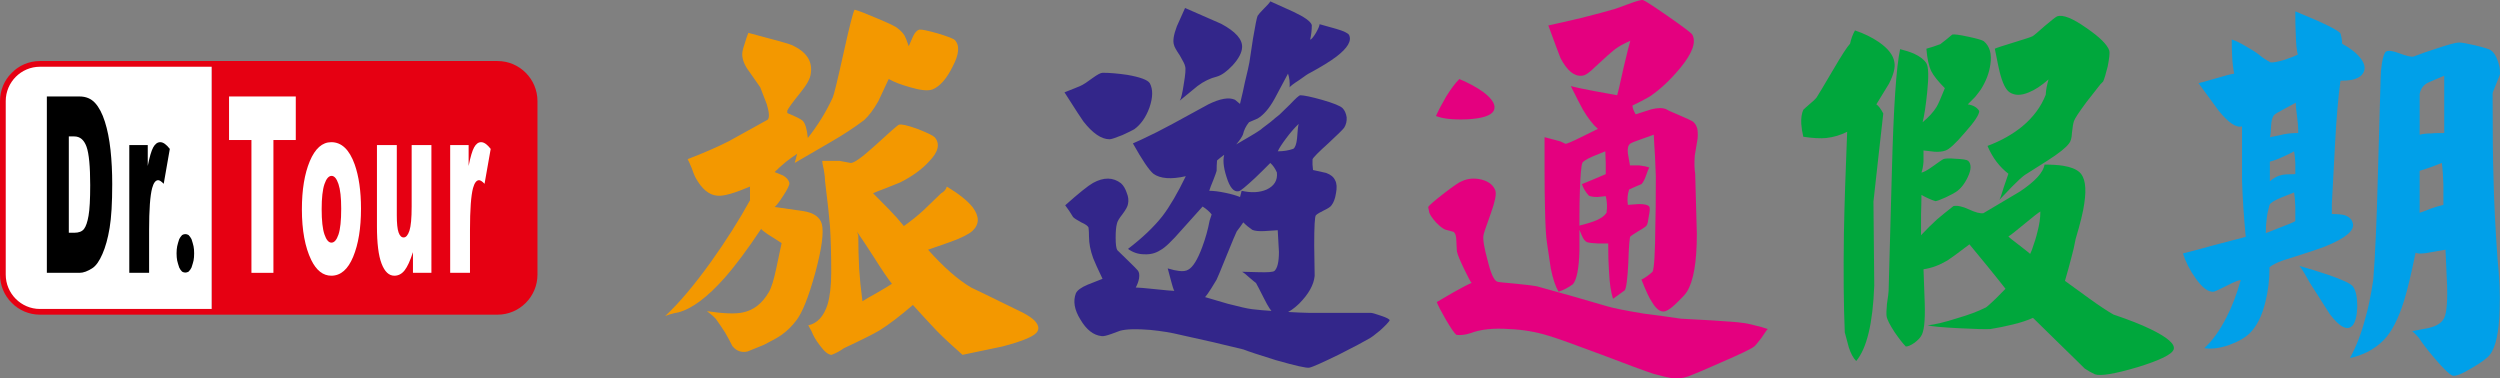 <?xml version="1.0" encoding="iso-8859-1"?>
<!-- Generator: Adobe Illustrator 19.2.1, SVG Export Plug-In . SVG Version: 6.00 Build 0)  -->
<svg version="1.1" id="&#x5206;&#x96E2;&#x6A21;&#x5F0F;"
	 xmlns="http://www.w3.org/2000/svg" xmlns:xlink="http://www.w3.org/1999/xlink" x="0px" y="0px" viewBox="0 0 257.677 39.008"
	 style="enable-background:new 0 0 257.677 39.008;" xml:space="preserve">
<rect x="0" y="0" width="257.677" height="39.008" fill="#808080" stroke="none"/>
<g>
	<g>
		<path style="fill:#F39800;" d="M88.087,0.996c0.423,0.114,1.198,0.415,2.328,0.901c1.238,0.513,1.943,0.855,2.11,1.026
			c0.339,0.256,0.579,0.514,0.721,0.771c0.086,0.145,0.224,0.5,0.421,1.07l0.425-0.982c0.196-0.43,0.421-0.672,0.676-0.73
			c0.226-0.029,0.846,0.1,1.861,0.385c1.041,0.314,1.634,0.543,1.776,0.685c0.533,0.544,0.462,1.455-0.214,2.739
			c-0.62,1.258-1.311,2.041-2.068,2.354c-0.454,0.171-1.213,0.102-2.283-0.212c-0.933-0.258-1.681-0.542-2.242-0.857
			c-0.65,1.398-1.001,2.155-1.06,2.269c-0.481,0.855-0.973,1.513-1.476,1.969c-1.02,0.77-2.175,1.527-3.468,2.269l-3.68,2.14
			c0.088-0.344,0.171-0.656,0.252-0.944c-0.393,0.259-0.772,0.529-1.139,0.816c-0.454,0.372-0.847,0.728-1.186,1.071l0.846,0.341
			c0.366,0.2,0.595,0.457,0.677,0.772c0.029,0.198-0.182,0.641-0.633,1.325c-0.425,0.656-0.72,1.042-0.89,1.159l2.958,0.424
			c1.072,0.172,1.708,0.616,1.907,1.328c0.223,0.855,0,2.54-0.68,5.051c-0.677,2.455-1.323,4.082-1.942,4.881
			c-0.452,0.598-0.961,1.098-1.522,1.498c-0.366,0.257-0.973,0.6-1.822,1.027c-1.041,0.429-1.604,0.659-1.688,0.685
			c-0.621,0.143-1.142-0.043-1.563-0.556c-0.229-0.457-0.48-0.929-0.764-1.413c-0.252-0.401-0.563-0.856-0.928-1.37
			c-0.225-0.257-0.536-0.527-0.931-0.816c1.717,0.259,2.959,0.3,3.719,0.129c1.099-0.229,1.988-0.928,2.665-2.098
			c0.254-0.428,0.509-1.24,0.761-2.44l0.551-2.61l-1.013-0.642c-0.594-0.37-0.96-0.642-1.101-0.813
			c-1.383,2.082-2.638,3.767-3.767,5.049c-1.771,2.001-3.367,3.185-4.774,3.554c-0.507,0.085-0.961,0.215-1.356,0.386
			c1.44-1.342,3.018-3.21,4.737-5.607c1.546-2.168,2.888-4.283,4.017-6.335c0-0.458,0-0.93,0-1.413c-1.606,0.684-2.723,1-3.339,0.94
			c-0.878-0.055-1.637-0.684-2.286-1.882c-0.082-0.143-0.211-0.457-0.378-0.942c-0.198-0.487-0.34-0.802-0.424-0.943
			c1.636-0.629,3.044-1.242,4.226-1.841l4.021-2.225c0.194-0.202,0.169-0.729-0.086-1.584l-0.678-1.755
			c-0.028-0.058-0.411-0.6-1.14-1.629c-0.48-0.626-0.718-1.226-0.718-1.797c0-0.227,0.081-0.585,0.252-1.07
			c0.142-0.486,0.267-0.855,0.38-1.114c2.734,0.716,4.212,1.128,4.441,1.242c1.547,0.687,2.209,1.684,1.986,2.997
			c-0.058,0.488-0.424,1.144-1.103,1.97c-0.759,0.941-1.194,1.541-1.31,1.799v0.256c0.902,0.371,1.438,0.643,1.609,0.814
			c0.254,0.286,0.424,0.87,0.504,1.755c0.481-0.599,0.961-1.285,1.441-2.055c0.451-0.74,0.827-1.457,1.14-2.143
			c0.109-0.226,0.479-1.738,1.099-4.535C87.539,2.781,87.917,1.282,88.087,0.996z M92.654,12.854
			c0.226-0.085,0.861,0.058,1.905,0.43c1.012,0.398,1.604,0.685,1.774,0.855c0.592,0.685,0.392,1.529-0.595,2.526
			c-0.73,0.8-1.718,1.513-2.959,2.14c-0.14,0.058-0.605,0.243-1.392,0.557c-0.762,0.285-1.23,0.472-1.4,0.556l1.61,1.627
			c0.562,0.571,1.083,1.154,1.565,1.754c0.728-0.513,1.404-1.055,2.025-1.626c0.059-0.057,0.665-0.642,1.821-1.755
			c0.283-0.142,0.477-0.37,0.587-0.684c1.271,0.771,2.156,1.483,2.667,2.14c0.703,0.94,0.69,1.755-0.044,2.44
			c-0.392,0.342-1.141,0.714-2.237,1.113l-2.328,0.814c1.607,1.797,3.088,3.097,4.44,3.895c0.084,0.028,1.873,0.899,5.368,2.611
			c0.535,0.286,0.934,0.557,1.186,0.815c0.365,0.399,0.462,0.754,0.294,1.071c-0.224,0.482-1.437,1.01-3.635,1.583
			c-0.284,0.057-1.646,0.34-4.1,0.857c-1.045-0.915-1.934-1.742-2.665-2.484c-0.704-0.743-1.521-1.627-2.451-2.654
			c-1.322,1.14-2.468,2.011-3.425,2.612c-0.619,0.37-1.849,0.985-3.677,1.84c-0.398,0.286-0.82,0.514-1.271,0.687
			c-0.339,0-0.747-0.33-1.226-0.985c-0.396-0.514-0.677-1.001-0.847-1.455l-0.336-0.602c0.927-0.198,1.593-0.914,1.987-2.14
			c0.253-0.856,0.38-1.968,0.38-3.339c0-1.771-0.041-3.341-0.127-4.71c-0.086-1.056-0.253-2.611-0.51-4.665
			c0-0.287-0.04-0.67-0.123-1.156c-0.113-0.484-0.171-0.801-0.171-0.942h0.931h0.844c0.365,0.059,0.749,0.13,1.142,0.214
			c0.31,0.057,1.154-0.542,2.541-1.799C91.723,13.598,92.541,12.882,92.654,12.854z M88.342,23.899l0.123,0.387
			c0,1.14,0.032,2.284,0.089,3.424c0.056,0.914,0.167,2.024,0.338,3.34c0.367-0.229,0.859-0.516,1.479-0.858
			c0.648-0.37,1.167-0.685,1.563-0.941c-0.451-0.571-1.041-1.441-1.776-2.611C89.425,25.496,88.819,24.584,88.342,23.899z"/>
		<path style="fill:#33268A;" d="M113.648,7.501c0.732,0,1.582,0.075,2.538,0.215c1.323,0.23,2.1,0.515,2.322,0.857
			c0.342,0.628,0.327,1.47-0.037,2.526c-0.367,0.999-0.89,1.74-1.567,2.227c-0.196,0.114-0.603,0.314-1.224,0.599
			c-0.708,0.285-1.14,0.429-1.312,0.429c-0.843,0-1.747-0.615-2.706-1.844c-0.17-0.225-0.817-1.225-1.945-2.994
			c0.197-0.085,0.523-0.215,0.974-0.386c0.507-0.198,0.802-0.327,0.888-0.386c0.084-0.028,0.424-0.255,1.012-0.684
			C113.1,7.691,113.451,7.501,113.648,7.501z M130.937,0.142l2.37,1.07c1.154,0.541,1.792,0.999,1.902,1.37
			c0,0.511-0.053,1.013-0.17,1.497c0.117,0,0.311-0.227,0.593-0.685c0.257-0.456,0.379-0.755,0.379-0.9l1.692,0.473
			c0.791,0.229,1.243,0.444,1.352,0.645c0.279,0.597-0.152,1.339-1.312,2.224c-0.644,0.485-1.545,1.042-2.704,1.667
			c-0.192,0.087-0.562,0.332-1.099,0.73c-0.622,0.399-0.955,0.657-1.015,0.771c0.03-0.542-0.028-1.013-0.17-1.414l-1.393,2.612
			c-0.539,0.97-1.112,1.642-1.733,2.012c-0.282,0.115-0.581,0.245-0.891,0.385c-0.31,0.372-0.52,0.801-0.632,1.286
			c-0.113,0.256-0.328,0.571-0.635,0.94c-0.17,0.201-0.407,0.458-0.719,0.773c-0.453,0.253-0.889,0.57-1.31,0.942
			c-0.029,0.34-0.043,0.698-0.043,1.07c-0.056,0.2-0.169,0.512-0.338,0.94c-0.226,0.542-0.367,0.914-0.422,1.114
			c0.451,0,1.014,0.071,1.692,0.214c0.562,0.115,1.053,0.256,1.481,0.429l0.166-0.643c0.987,0.228,1.845,0.185,2.58-0.13
			c0.785-0.372,1.141-0.955,1.055-1.755c-0.171-0.4-0.393-0.728-0.68-0.984c-0.422,0.427-0.94,0.943-1.562,1.539
			c-0.986,0.915-1.548,1.374-1.692,1.374c-0.506,0.112-0.929-0.387-1.268-1.499c-0.339-1.058-0.392-1.87-0.168-2.441
			c0.087-0.201,0.705-0.626,1.86-1.284c1.24-0.713,1.917-1.142,2.028-1.283c0.115-0.087,0.391-0.301,0.848-0.644
			c0.393-0.343,0.691-0.583,0.884-0.727l1.101-1.07c0.591-0.627,0.942-0.942,1.061-0.942c0.368,0,1.111,0.157,2.241,0.472
			c1.182,0.342,1.885,0.627,2.113,0.855c0.222,0.228,0.362,0.541,0.423,0.943c0.028,0.399-0.06,0.754-0.253,1.069
			c-0.117,0.171-0.669,0.713-1.651,1.627c-0.989,0.886-1.522,1.427-1.611,1.627c-0.021,0.342-0.01,0.713,0.048,1.113
			c0.791,0.17,1.236,0.271,1.353,0.299c0.475,0.172,0.784,0.429,0.931,0.772c0.169,0.313,0.193,0.755,0.082,1.326
			c-0.082,0.542-0.239,0.957-0.462,1.241c-0.088,0.143-0.34,0.314-0.762,0.514c-0.422,0.202-0.708,0.372-0.848,0.514
			c-0.112,0.114-0.171,1.142-0.171,3.083l0.046,3.166c-0.086,0.914-0.618,1.871-1.609,2.868c-1.041,1-1.914,1.313-2.622,0.942
			c-0.223-0.113-0.545-0.6-0.971-1.455c-0.505-0.998-0.789-1.541-0.845-1.627c-0.085-0.058-0.31-0.241-0.676-0.556
			c-0.338-0.314-0.593-0.514-0.762-0.6l1.691,0.043c0.959,0.031,1.51-0.015,1.649-0.127c0.312-0.286,0.463-0.943,0.463-1.971
			l-0.124-2.227l-1.35,0.087c-0.594,0.031-1.02-0.013-1.272-0.128c-0.341-0.229-0.65-0.486-0.928-0.77
			c-0.171,0.257-0.395,0.57-0.68,0.94c-0.115,0.229-0.466,1.07-1.058,2.526c-0.561,1.399-0.901,2.212-1.014,2.44
			c-0.083,0.142-0.267,0.444-0.549,0.901c-0.311,0.483-0.521,0.784-0.636,0.898l2.328,0.682c1.213,0.315,2.038,0.503,2.49,0.559
			c0.366,0.057,1.368,0.141,3.003,0.254c1.55,0.086,2.521,0.129,2.919,0.129h3.167h3.175c0.139,0,0.496,0.102,1.059,0.299
			c0.591,0.199,0.884,0.358,0.884,0.472c-0.111,0.198-0.434,0.542-0.971,1.027c-0.539,0.457-0.944,0.757-1.225,0.898
			c-0.427,0.258-1.428,0.785-3.003,1.586c-1.75,0.854-2.774,1.313-3.086,1.367c-0.28,0.058-1.427-0.2-3.424-0.769
			c-1.749-0.542-2.874-0.914-3.381-1.114c-0.202-0.057-1.271-0.312-3.218-0.77l-3.254-0.728c-0.928-0.23-1.973-0.4-3.126-0.513
			c-1.411-0.116-2.44-0.087-3.088,0.085l-0.927,0.341c-0.482,0.171-0.809,0.244-0.977,0.215c-0.847-0.085-1.576-0.654-2.198-1.712
			c-0.62-0.999-0.771-1.897-0.465-2.698c0.142-0.312,0.551-0.613,1.228-0.897c0.959-0.372,1.463-0.57,1.52-0.599
			c-0.479-0.999-0.802-1.713-0.97-2.142c-0.286-0.799-0.424-1.525-0.424-2.182c0-0.343-0.016-0.658-0.046-0.941
			c-0.051-0.174-0.307-0.358-0.757-0.557c-0.479-0.258-0.762-0.444-0.846-0.557c-0.253-0.429-0.521-0.828-0.806-1.2
			c1.407-1.255,2.368-2.023,2.878-2.31c1.1-0.6,2.056-0.586,2.873,0.04c0.251,0.229,0.451,0.557,0.593,0.986
			c0.168,0.4,0.21,0.785,0.128,1.156c-0.031,0.228-0.214,0.571-0.553,1.025c-0.367,0.459-0.563,0.8-0.593,1.029
			c-0.085,0.313-0.125,0.785-0.125,1.415c0,0.683,0.059,1.113,0.169,1.282c0.086,0.087,0.451,0.443,1.102,1.072
			c0.587,0.57,0.931,0.913,1.012,1.025c0.141,0.172,0.186,0.444,0.129,0.814c-0.058,0.315-0.169,0.628-0.339,0.941
			c0.254,0,0.93,0.058,2.031,0.173c1.068,0.113,1.719,0.171,1.939,0.171c-0.081-0.144-0.195-0.485-0.334-1.028
			c-0.169-0.657-0.282-1.087-0.342-1.286c0.48,0.145,0.861,0.229,1.143,0.259c0.425,0.056,0.749,0.014,0.975-0.13
			c0.477-0.257,0.957-1.027,1.434-2.314c0.341-0.911,0.594-1.824,0.765-2.737l0.21-0.641c-0.222-0.287-0.535-0.558-0.93-0.815
			l-2.114,2.355c-1.043,1.2-1.785,1.913-2.241,2.14c-0.475,0.313-1.024,0.459-1.649,0.428c-0.619,0-1.181-0.185-1.688-0.555
			c1.492-1.142,2.676-2.269,3.551-3.382c0.76-0.998,1.562-2.37,2.407-4.111c-1.52,0.344-2.637,0.257-3.342-0.255
			c-0.447-0.373-1.153-1.413-2.109-3.127c0.365-0.143,1.181-0.529,2.452-1.155c1.322-0.686,2.184-1.142,2.576-1.37l2.747-1.499
			c1.212-0.598,2.128-0.757,2.749-0.471l0.513,0.426c0.223-0.912,0.392-1.653,0.503-2.224c0.252-1.028,0.406-1.713,0.466-2.056
			l0.377-2.483c0.226-1.341,0.384-2.112,0.469-2.313c0.084-0.142,0.296-0.385,0.633-0.726
			C130.632,0.542,130.855,0.283,130.937,0.142z M122.146,0.823l3.72,1.629c1.492,0.799,2.213,1.612,2.157,2.44
			c-0.028,0.541-0.352,1.157-0.972,1.84c-0.594,0.628-1.127,1.015-1.606,1.157c-0.705,0.171-1.382,0.499-2.027,0.986l-1.818,1.496
			c0.138-0.197,0.279-0.783,0.42-1.753c0.168-0.972,0.211-1.571,0.127-1.799c-0.025-0.172-0.21-0.542-0.547-1.113
			c-0.369-0.544-0.564-0.898-0.594-1.071c-0.138-0.398-0.042-1.04,0.294-1.925C121.357,2.596,121.64,1.967,122.146,0.823z
			 M133.857,12.769c-0.42,0.4-0.847,0.885-1.269,1.456c-0.451,0.599-0.75,1.056-0.886,1.371c0.592,0,1.125-0.087,1.604-0.258
			c0.198-0.143,0.321-0.5,0.382-1.07C133.741,13.44,133.8,12.94,133.857,12.769z"/>
		<path style="fill:#E4007F;" d="M150.669,18.677c0.621-0.287,1.294-0.345,2.025-0.171c0.762,0.2,1.24,0.583,1.44,1.156
			c0.111,0.371-0.047,1.142-0.468,2.312c-0.504,1.399-0.761,2.153-0.761,2.269c-0.081,0.399,0.057,1.27,0.428,2.612
			c0.333,1.37,0.673,2.097,1.013,2.181c0,0.029,0.66,0.101,1.983,0.216c1.129,0.114,1.821,0.201,2.072,0.256
			c0.538,0.142,1.762,0.486,3.683,1.027l3.547,1.028c0.65,0.199,1.932,0.455,3.846,0.77c1.381,0.171,2.64,0.342,3.764,0.514
			c0.082,0,1.131,0.058,3.132,0.171c1.832,0.115,2.887,0.198,3.166,0.255c0.343,0.03,0.78,0.114,1.313,0.258
			c0.51,0.114,0.961,0.242,1.352,0.384c-0.053,0.028-0.281,0.344-0.673,0.942c-0.398,0.515-0.639,0.8-0.721,0.857
			c-0.339,0.257-1.463,0.798-3.383,1.627c-1.663,0.741-2.805,1.226-3.426,1.456c-0.561,0.199-1.14,0.257-1.732,0.171
			c-0.368-0.058-0.971-0.202-1.814-0.429c-0.88-0.287-2.699-0.957-5.456-2.011c-2.734-1.027-4.542-1.671-5.409-1.929
			c-1.299-0.399-2.651-0.628-4.063-0.685c-1.604-0.113-2.933,0.028-3.975,0.43c-0.533,0.17-1.013,0.228-1.44,0.17
			c-0.193-0.142-0.561-0.67-1.095-1.584c-0.479-0.828-0.79-1.426-0.93-1.797l1.691-0.986c0.959-0.542,1.592-0.87,1.903-0.984
			c-0.113-0.113-0.382-0.613-0.803-1.499c-0.398-0.824-0.621-1.37-0.679-1.627c-0.03,0-0.061-0.368-0.089-1.112
			c0-0.541-0.094-0.883-0.293-1.028l-0.802-0.212c-0.258-0.085-0.579-0.329-0.972-0.729c-0.368-0.399-0.608-0.74-0.721-1.027
			l-0.122-0.596c0.136-0.201,0.686-0.672,1.646-1.415C149.81,19.177,150.413,18.763,150.669,18.677z M150.413,8.146
			c0.96,0.401,1.772,0.842,2.452,1.327c0.99,0.742,1.354,1.385,1.101,1.927c-0.258,0.513-1.17,0.813-2.745,0.899
			c-1.439,0.057-2.511-0.056-3.215-0.344c0.282-0.627,0.635-1.296,1.055-2.011C149.541,9.173,149.992,8.573,150.413,8.146z
			 M169.356,0.012c0.192,0.057,1.054,0.613,2.575,1.67c1.552,1.083,2.383,1.71,2.493,1.882c0.428,0.77,0.018,1.913-1.224,3.423
			c-0.989,1.2-2.014,2.17-3.085,2.912c-0.229,0.143-0.539,0.314-0.931,0.515c-0.227,0.114-0.538,0.271-0.931,0.469
			c0.03,0.286,0.142,0.587,0.34,0.901l1.604-0.515c0.68-0.171,1.201-0.171,1.563,0c0.118,0.085,0.552,0.287,1.313,0.599
			c0.789,0.343,1.23,0.542,1.312,0.601c0.258,0.141,0.438,0.399,0.55,0.77c0.059,0.286,0.07,0.628,0.041,1.028
			c-0.141,0.826-0.239,1.412-0.294,1.755c-0.058,0.77-0.039,1.398,0.042,1.885l0.17,6.206c0,2.881-0.34,4.867-1.02,5.951
			c-0.162,0.257-0.473,0.599-0.924,1.028c-0.45,0.455-0.82,0.755-1.101,0.897c-0.539,0.314-1.071,0.014-1.604-0.897
			c-0.228-0.315-0.585-1.071-1.06-2.271c0.392-0.198,0.773-0.469,1.143-0.813c0.169-0.313,0.269-1.955,0.291-4.923
			c0.031-0.741,0.047-2.382,0.047-4.923c0-0.141-0.028-0.84-0.086-2.096c-0.083-1.285-0.123-2.014-0.123-2.184l-1.313,0.471
			c-0.596,0.199-0.971,0.355-1.141,0.47c-0.199,0.171-0.27,0.5-0.218,0.985l0.218,1.241c0.393,0,0.72,0,0.972,0
			c0.451,0.057,0.784,0.129,1.013,0.215c-0.059,0.086-0.17,0.373-0.341,0.855c-0.139,0.398-0.291,0.685-0.462,0.857
			c-0.422,0.171-0.842,0.357-1.27,0.555c-0.17,0.513-0.211,1.044-0.13,1.585l1.149-0.085c0.562,0,0.912,0.085,1.053,0.256
			c0.081,0.115,0.07,0.443-0.042,0.986c-0.058,0.483-0.128,0.797-0.21,0.943c-0.059,0.112-0.341,0.31-0.849,0.598
			c-0.51,0.313-0.784,0.5-0.843,0.557c-0.089,0.143-0.159,1.055-0.212,2.738c-0.087,1.686-0.21,2.625-0.379,2.826
			c-0.369,0.257-0.762,0.543-1.19,0.857c-0.223-0.628-0.362-1.57-0.421-2.825c-0.054-0.687-0.083-1.643-0.083-2.871
			c-0.368,0-0.708,0-1.018,0c-0.592-0.026-0.967-0.07-1.136-0.128c-0.229-0.083-0.429-0.341-0.598-0.77l-0.378-0.899
			c0.958-0.255,1.495-0.413,1.608-0.471c0.643-0.226,1.1-0.527,1.352-0.899c0.083-0.628,0.054-1.198-0.082-1.711l-0.849,0.086
			c-0.398,0-0.69-0.045-0.885-0.13c-0.338-0.368-0.579-0.77-0.725-1.197c0.118-0.058,0.496-0.214,1.146-0.471
			c0.621-0.257,1.055-0.444,1.312-0.558c0-0.226,0-0.612,0-1.155c-0.028-0.571-0.046-0.971-0.046-1.197l-1.266,0.513
			c-0.65,0.286-1.019,0.512-1.101,0.685c-0.116,0.314-0.198,1.255-0.251,2.826c-0.029,0.798-0.048,1.714-0.048,2.74v3.511
			c-0.052,1.827-0.281,2.967-0.672,3.424c-0.511,0.37-1.002,0.628-1.482,0.77c-0.309-0.514-0.578-1.313-0.801-2.398l-0.38-2.569
			c-0.112-0.626-0.182-1.868-0.217-3.723c-0.023-0.997-0.042-2.213-0.042-3.638v-1.844v-1.753c0.563,0.144,1.102,0.287,1.61,0.428
			l0.55,0.257c0.14,0,0.68-0.227,1.604-0.685c0.171-0.086,0.75-0.371,1.732-0.855c-0.503-0.43-1.024-1.101-1.562-2.014
			c-0.28-0.513-0.69-1.313-1.228-2.396c0.397,0.113,1.199,0.284,2.411,0.512l2.37,0.429c0.053-0.142,0.281-1.114,0.673-2.912
			c0.369-1.542,0.591-2.441,0.68-2.697c-0.539,0.23-0.973,0.459-1.312,0.685c-0.229,0.143-0.563,0.416-1.013,0.814l-1.31,1.198
			c-0.593,0.598-1.044,0.9-1.359,0.9c-0.785,0.085-1.517-0.513-2.195-1.798c-0.141-0.343-0.563-1.47-1.265-3.381
			c0.674-0.143,1.804-0.401,3.377-0.77c1.692-0.429,2.764-0.715,3.214-0.858c0.082,0,0.621-0.184,1.604-0.556
			C168.694,0.098,169.214-0.045,169.356,0.012z"/>
		<path style="fill:#00A73C;" d="M191.196,3.135c0.932,0.316,1.745,0.716,2.454,1.199c0.951,0.657,1.49,1.344,1.602,2.056
			c0.113,0.542-0.069,1.284-0.548,2.227l-1.308,2.14c0.223,0.142,0.463,0.457,0.714,0.942c-0.079,0.711-0.251,2.225-0.509,4.538
			c-0.251,2.31-0.421,3.822-0.503,4.539l0.082,8.647c-0.141,3.88-0.762,6.477-1.86,7.79c-0.305-0.314-0.563-0.786-0.763-1.413
			c-0.051-0.17-0.192-0.685-0.414-1.54c-0.117-2.74-0.147-6.149-0.089-10.234c0.053-2.88,0.169-6.363,0.334-10.443
			c-0.673,0.341-1.392,0.556-2.154,0.642c-0.62,0.058-1.411,0.014-2.364-0.128c-0.113-0.457-0.181-0.898-0.212-1.328
			c-0.029-0.6,0.041-1.086,0.212-1.456c0.11-0.113,0.338-0.313,0.673-0.6c0.34-0.284,0.567-0.498,0.679-0.642
			c0.14-0.199,0.702-1.14,1.692-2.825c0.901-1.54,1.491-2.452,1.773-2.739C190.797,3.994,190.967,3.538,191.196,3.135z
			 M201.217,3.565c0.165-0.055,0.714,0.016,1.646,0.216c0.931,0.199,1.464,0.355,1.61,0.468c0.613,0.515,0.843,1.315,0.674,2.397
			c-0.113,0.855-0.441,1.714-0.974,2.569c-0.141,0.202-0.34,0.458-0.591,0.771c-0.17,0.174-0.422,0.43-0.761,0.772
			c0.563,0.084,0.96,0.314,1.182,0.684c0,0.373-0.491,1.114-1.482,2.228c-0.951,1.112-1.62,1.726-1.983,1.84
			c-0.281,0.113-0.668,0.159-1.142,0.13l-1.141-0.13v1.156c-0.03,0.456-0.101,0.828-0.211,1.112c0.192,0,0.59-0.214,1.183-0.64
			c0.678-0.486,1.029-0.73,1.059-0.73c0.194-0.086,0.633-0.1,1.306-0.041c0.708,0.027,1.13,0.098,1.271,0.211
			c0.34,0.342,0.328,0.899-0.041,1.671c-0.334,0.713-0.75,1.227-1.23,1.541c-0.163,0.114-0.521,0.301-1.054,0.557
			c-0.567,0.257-0.919,0.385-1.059,0.385c-0.452-0.144-0.926-0.355-1.434-0.64c0,0.542-0.018,1.227-0.042,2.055
			c0,0.827,0,1.524,0,2.096c0.563-0.6,1.112-1.141,1.646-1.628c0.508-0.428,1.07-0.884,1.691-1.371
			c0.397-0.085,0.93,0.032,1.604,0.343c0.679,0.316,1.172,0.441,1.486,0.387l3.758-2.227c1.581-1.056,2.424-1.983,2.542-2.782
			c0.783,0,1.434,0.042,1.942,0.126c0.732,0.116,1.281,0.33,1.645,0.645c0.592,0.513,0.761,1.598,0.509,3.253
			c-0.11,0.827-0.409,2.039-0.888,3.638c-0.112,0.628-0.264,1.298-0.464,2.013c-0.171,0.655-0.379,1.426-0.638,2.312l2.536,1.84
			c0.989,0.713,1.808,1.255,2.458,1.627c1.604,0.542,2.874,1.042,3.805,1.497c1.771,0.857,2.58,1.558,2.406,2.098
			c-0.164,0.516-1.424,1.126-3.758,1.843c-2.314,0.684-3.766,0.925-4.357,0.726c-0.367-0.17-0.719-0.37-1.059-0.599
			c-0.31-0.313-1.193-1.185-2.663-2.61c-1.463-1.429-2.354-2.299-2.664-2.611c-0.562,0.257-1.253,0.485-2.071,0.683
			c-0.814,0.201-1.594,0.358-2.323,0.471c-0.511,0.028-1.581,0-3.216-0.084c-1.722-0.086-2.804-0.185-3.254-0.3
			c0.791-0.087,1.804-0.328,3.042-0.728c1.186-0.342,2.173-0.712,2.965-1.113c0.14-0.085,0.491-0.398,1.053-0.941l0.972-0.985
			c-0.533-0.685-1.142-1.44-1.814-2.269l-1.902-2.312c-1.24,0.942-2.002,1.499-2.283,1.671c-0.819,0.483-1.639,0.785-2.452,0.898
			l0.127,3.51c0.056,1.826-0.075,2.952-0.38,3.382c-0.116,0.2-0.339,0.429-0.678,0.686c-0.369,0.257-0.662,0.385-0.892,0.385
			c-0.31-0.314-0.689-0.8-1.141-1.455c-0.504-0.771-0.79-1.328-0.842-1.671c-0.029-0.227-0.02-0.656,0.041-1.285
			c0.108-0.712,0.168-1.155,0.168-1.325l0.341-12.458c0.17-6.479,0.45-10.631,0.844-12.457c0.565,0.143,1.04,0.298,1.438,0.469
			c0.616,0.288,1.043,0.615,1.27,0.987c0.223,0.37,0.252,1.369,0.082,2.996c-0.139,1.368-0.298,2.396-0.467,3.081
			c0.648-0.542,1.128-1.069,1.439-1.582c0.17-0.286,0.452-0.928,0.85-1.927c-0.709-0.713-1.176-1.298-1.399-1.754
			c-0.252-0.515-0.422-1.285-0.504-2.313c0.423-0.113,0.896-0.269,1.436-0.469C200.41,4.236,200.819,3.905,201.217,3.565z
			 M212.036,1.683c0.59-0.201,1.592,0.199,3.003,1.195c1.381,0.944,2.173,1.73,2.371,2.355c0.053,0.231,0,0.772-0.171,1.628
			c-0.198,0.799-0.356,1.313-0.468,1.542l-0.292,0.298l-1.441,1.841c-0.762,1.028-1.183,1.67-1.27,1.928
			c-0.082,0.227-0.153,0.642-0.212,1.239c-0.023,0.516-0.123,0.871-0.297,1.072c-0.306,0.429-1.037,1.012-2.196,1.756l-2.364,1.497
			c-0.287,0.2-0.721,0.6-1.313,1.2l-1.31,1.37c0.088-0.144,0.238-0.586,0.462-1.328c0.258-0.742,0.411-1.199,0.469-1.369
			c-0.45-0.345-0.86-0.759-1.23-1.243c-0.361-0.485-0.672-1.026-0.925-1.627c1.382-0.513,2.577-1.184,3.589-2.012
			c1.131-0.941,1.932-2.025,2.412-3.253c0.028-0.515,0.13-1.043,0.292-1.585c-0.754,0.657-1.435,1.101-2.023,1.328
			c-0.792,0.343-1.452,0.343-1.986,0c-0.397-0.258-0.735-0.942-1.018-2.054c-0.03-0.058-0.199-0.872-0.511-2.442
			c0.17-0.084,0.82-0.298,1.945-0.64c1.135-0.344,1.778-0.558,1.948-0.645c0.111-0.056,0.533-0.414,1.27-1.069
			C211.474,2.066,211.896,1.739,212.036,1.683z M210.302,21.804c-0.17,0.083-0.721,0.511-1.65,1.282
			c-0.924,0.771-1.481,1.2-1.645,1.285c0.06,0.085,0.463,0.414,1.224,0.985c0.591,0.457,0.93,0.729,1.019,0.813l0.17-0.385
			c0.28-0.77,0.474-1.412,0.591-1.926C210.203,23.142,210.302,22.458,210.302,21.804z"/>
		<path style="fill:#00A0E9;" d="M236.58,1.168l2.412,1.027c1.271,0.572,2.015,0.985,2.242,1.242c0.111,0.401,0.17,0.757,0.17,1.07
			c0.843,0.455,1.476,0.957,1.903,1.498c0.508,0.657,0.55,1.227,0.128,1.711c-0.205,0.23-0.538,0.402-1.018,0.515
			c-0.341,0.057-0.732,0.086-1.184,0.086c-0.227,1.655-0.41,3.781-0.551,6.379c-0.028,0.514-0.14,2.626-0.338,6.335
			c0,0.256,0,0.599,0,1.025c0.59,0,1.041,0.045,1.352,0.13c0.45,0.172,0.72,0.442,0.808,0.814c0.222,0.742-0.727,1.54-2.834,2.396
			c-0.656,0.258-2.119,0.744-4.396,1.457c-0.569,0.199-1.019,0.426-1.351,0.683c0,1.285-0.148,2.484-0.43,3.597
			c-0.338,1.398-0.87,2.469-1.604,3.21c-0.509,0.485-1.239,0.898-2.201,1.242c-0.959,0.313-1.785,0.414-2.493,0.298
			c0.843-0.771,1.609-1.825,2.283-3.167c0.566-1.084,1.059-2.37,1.48-3.854c-0.199,0-0.661,0.187-1.393,0.558
			c-0.79,0.399-1.242,0.613-1.358,0.641c-0.563,0.085-1.193-0.371-1.895-1.37c-0.599-0.829-1.031-1.684-1.313-2.568
			c0.592-0.142,1.662-0.428,3.208-0.856l3.262-0.856c-0.2-2.112-0.323-4.037-0.383-5.779c0-0.686,0-2.554,0-5.608
			c-0.595,0.172-1.398-0.369-2.416-1.627l-2.067-2.826c0.253-0.054,0.873-0.228,1.862-0.514c0.843-0.256,1.45-0.414,1.814-0.471
			c-0.111-0.542-0.181-1.139-0.21-1.797c-0.025-0.4-0.041-0.97-0.041-1.713c0.339,0.085,0.818,0.315,1.44,0.686
			c0.561,0.316,1.012,0.598,1.35,0.856c0.365,0.313,0.775,0.584,1.225,0.814c0.223,0.028,0.691-0.056,1.394-0.257
			c0.68-0.229,1.141-0.413,1.4-0.556c-0.119-0.399-0.189-1.128-0.213-2.184C236.591,2.866,236.58,2.11,236.58,1.168z
			 M236.458,19.834l-1.398,0.555c-0.674,0.286-1.054,0.528-1.135,0.728c-0.148,0.514-0.248,0.986-0.294,1.413
			c-0.064,0.458-0.094,0.956-0.094,1.497c0.094-0.025,0.592-0.225,1.522-0.598c0.848-0.313,1.358-0.528,1.52-0.641v-1.453
			C236.556,20.647,236.511,20.147,236.458,19.834z M236.626,10.586c-0.057,0.031-0.456,0.242-1.188,0.642
			c-0.591,0.314-0.93,0.513-1.012,0.6c-0.2,0.199-0.312,0.57-0.34,1.112c-0.023,0.658-0.07,1.057-0.129,1.199
			c0.876-0.17,1.358-0.271,1.439-0.299c0.457-0.087,0.942-0.13,1.48-0.13v-0.383c0-0.284-0.039-0.742-0.122-1.371
			C236.668,11.328,236.626,10.87,236.626,10.586z M236.458,15.596c-0.427,0.226-0.831,0.427-1.225,0.598
			c-0.426,0.201-0.848,0.355-1.274,0.472v1.071v0.941c0.396-0.345,0.808-0.558,1.229-0.643c0.223-0.055,0.691-0.086,1.393-0.086
			v-1.155C236.556,16.308,236.511,15.909,236.458,15.596z M237.007,27.408c0.902,0.258,1.873,0.559,2.916,0.9
			c1.492,0.514,2.354,0.914,2.582,1.199c0.31,0.4,0.461,1.099,0.461,2.097c-0.029,0.969-0.198,1.628-0.508,1.971
			c-0.539,0.541-1.307,0.143-2.325-1.201l-2.072-3.252c-0.251-0.428-0.42-0.727-0.509-0.898
			C237.299,27.795,237.119,27.525,237.007,27.408z M253.451,4.38c0.253,0,0.819,0.099,1.692,0.299c0.93,0.227,1.464,0.4,1.609,0.512
			c0.281,0.2,0.504,0.543,0.674,1.028c0.169,0.427,0.251,0.884,0.251,1.369c0,0.086-0.122,0.429-0.38,1.029
			c-0.253,0.597-0.381,0.942-0.381,1.024c0,3.998,0.028,6.853,0.088,8.565c0.052,2.51,0.192,5.351,0.422,8.518
			c0.192,1.827,0.269,3.539,0.21,5.138c-0.053,2.367-0.393,3.937-1.012,4.709c-0.252,0.34-0.879,0.799-1.861,1.368
			c-1.044,0.628-1.709,0.885-1.992,0.772c-0.303-0.115-0.912-0.701-1.813-1.755c-0.733-0.857-1.283-1.572-1.65-2.143
			c-0.171-0.2-0.393-0.427-0.674-0.682l1.773-0.344c0.681-0.173,1.142-0.444,1.395-0.814c0.34-0.401,0.48-1.584,0.421-3.551
			l-0.163-3.683l-1.481,0.257c-0.819,0.17-1.353,0.185-1.603,0.041c-0.428,2.115-0.82,3.77-1.19,4.967
			c-0.589,1.885-1.292,3.239-2.112,4.068c-0.451,0.454-1.002,0.855-1.643,1.199c-0.593,0.283-1.2,0.5-1.821,0.64
			c0.649-1.197,1.17-2.539,1.561-4.023c0.313-1.055,0.599-2.412,0.845-4.068c0.198-2.542,0.356-6.066,0.468-10.573
			c0.17-6.223,0.27-9.676,0.294-10.361c0-0.341,0.046-0.8,0.129-1.369c0.116-0.686,0.257-1.087,0.421-1.199
			c0.228-0.142,0.678-0.089,1.358,0.17c0.76,0.284,1.252,0.399,1.475,0.342c0.82-0.313,1.591-0.585,2.33-0.814
			C252.349,4.592,253.141,4.38,253.451,4.38z M251.929,7.803l-1.603,0.686c-0.51,0.227-0.819,0.626-0.93,1.198v2.053v2.143
			c0.332-0.087,0.729-0.13,1.181-0.13c0.113-0.028,0.562-0.043,1.352-0.043v-2.952V7.803z M251.677,16.793
			c-0.449,0.172-0.818,0.314-1.101,0.427c-0.451,0.144-0.849,0.273-1.181,0.388v2.055v2.268c0.051,0,0.431-0.143,1.14-0.428
			c0.481-0.168,0.921-0.3,1.306-0.385v-2.099C251.818,18.136,251.76,17.393,251.677,16.793z"/>
	</g>
	<path style="fill-rule:evenodd;clip-rule:evenodd;fill:#FFFFFF;" d="M3.524,6.585h18.305v25.555H3.524
		c-1.773,0-3.228-1.458-3.228-3.242V9.829C0.296,8.045,1.751,6.585,3.524,6.585L3.524,6.585z"/>
	<path style="fill-rule:evenodd;clip-rule:evenodd;fill:#E60012;" d="M21.829,6.585h29.459c2.101,0,3.817,1.725,3.817,3.833v17.89
		c0,2.108-1.717,3.833-3.817,3.833H21.829V6.585L21.829,6.585z"/>
	<path style="fill-rule:evenodd;clip-rule:evenodd;" d="M4.829,9.943h3.363c0.662,0,1.197,0.222,1.607,0.668
		c0.407,0.447,0.742,1.086,1.009,1.923c0.268,0.837,0.459,1.804,0.582,2.914c0.119,1.111,0.177,2.282,0.177,3.521
		c0,1.943-0.088,3.451-0.268,4.521c-0.178,1.071-0.424,1.967-0.742,2.687c-0.313,0.723-0.652,1.206-1.016,1.447
		c-0.497,0.331-0.947,0.497-1.35,0.497H4.829V9.943L4.829,9.943z M7.093,14.061v9.93h0.552c0.475,0,0.812-0.129,1.012-0.389
		c0.201-0.258,0.356-0.716,0.469-1.364c0.115-0.648,0.171-1.702,0.171-3.158c0-1.926-0.126-3.241-0.377-3.953
		c-0.256-0.71-0.677-1.065-1.261-1.065H7.093L7.093,14.061z"/>
	<path style="fill-rule:evenodd;clip-rule:evenodd;" d="M13.326,14.952h1.903v2.155c0.185-0.929,0.372-1.574,0.566-1.925
		c0.196-0.352,0.437-0.528,0.724-0.528c0.299,0,0.626,0.232,0.984,0.693l-0.629,3.598c-0.242-0.25-0.432-0.372-0.572-0.372
		c-0.266,0-0.473,0.274-0.62,0.815c-0.207,0.772-0.314,2.211-0.314,4.32v4.413h-2.042V14.952L13.326,14.952z"/>
	<path style="fill-rule:evenodd;clip-rule:evenodd;" d="M20.01,26.11c0,0.285-0.018,0.528-0.06,0.744
		c-0.047,0.202-0.117,0.443-0.211,0.72c-0.066,0.149-0.167,0.288-0.302,0.426c-0.111,0.061-0.225,0.095-0.337,0.095
		c-0.108,0-0.216-0.034-0.331-0.095c-0.134-0.138-0.232-0.277-0.298-0.426c-0.094-0.277-0.162-0.518-0.21-0.72
		c-0.039-0.216-0.062-0.459-0.062-0.744c0-0.279,0.023-0.52,0.062-0.72c0.048-0.212,0.116-0.461,0.21-0.74
		c0.065-0.136,0.164-0.276,0.298-0.423c0.115-0.068,0.223-0.098,0.331-0.098c0.112,0,0.226,0.029,0.337,0.098
		c0.135,0.147,0.236,0.288,0.302,0.423c0.094,0.279,0.164,0.528,0.211,0.74C19.992,25.591,20.01,25.831,20.01,26.11L20.01,26.11z"/>
	<polygon style="fill-rule:evenodd;clip-rule:evenodd;fill:#FFFFFF;" points="23.608,9.943 30.486,9.943 30.486,14.432 
		28.182,14.432 28.182,28.121 25.916,28.121 25.916,14.432 23.608,14.432 23.608,9.943 	"/>
	<path style="fill-rule:evenodd;clip-rule:evenodd;fill:#FFFFFF;" d="M31.116,21.574c0-2.008,0.272-3.666,0.816-4.966
		c0.552-1.304,1.285-1.954,2.213-1.954c1.065,0,1.869,0.767,2.412,2.293c0.434,1.231,0.652,2.753,0.652,4.556
		c0,2.02-0.272,3.681-0.812,4.975c-0.538,1.293-1.286,1.939-2.245,1.939c-0.853,0-1.54-0.538-2.069-1.614
		C31.438,25.476,31.116,23.733,31.116,21.574L31.116,21.574z M33.154,21.56c0,1.176,0.095,2.044,0.288,2.602
		c0.19,0.564,0.432,0.847,0.721,0.847c0.292,0,0.535-0.279,0.724-0.833c0.189-0.556,0.281-1.441,0.281-2.666
		c0-1.141-0.095-1.99-0.284-2.549c-0.19-0.555-0.425-0.833-0.705-0.833c-0.296,0-0.542,0.283-0.736,0.845
		C33.249,19.541,33.154,20.406,33.154,21.56L33.154,21.56z"/>
	<path style="fill-rule:evenodd;clip-rule:evenodd;fill:#FFFFFF;" d="M44.465,28.121h-1.901v-2.133
		c-0.284,0.877-0.566,1.502-0.855,1.87c-0.288,0.372-0.643,0.56-1.062,0.56c-0.56,0-0.999-0.415-1.317-1.245
		c-0.319-0.83-0.477-2.112-0.477-3.84v-8.38h2.046v7.241c0,0.828,0.06,1.416,0.182,1.762c0.124,0.346,0.295,0.518,0.522,0.518
		c0.245,0,0.441-0.23,0.597-0.691c0.154-0.467,0.23-1.295,0.23-2.494v-6.337h2.036V28.121L44.465,28.121z"/>
	<path style="fill-rule:evenodd;clip-rule:evenodd;fill:#FFFFFF;" d="M46.4,14.952h1.902v2.155c0.184-0.929,0.372-1.574,0.569-1.925
		c0.195-0.352,0.432-0.528,0.719-0.528c0.301,0,0.63,0.232,0.987,0.693l-0.634,3.598c-0.235-0.25-0.427-0.372-0.566-0.372
		c-0.265,0-0.472,0.274-0.622,0.815c-0.205,0.772-0.313,2.211-0.313,4.32v4.413H46.4V14.952L46.4,14.952z"/>
	<path style="fill:#E60012;" d="M51.288,6.88H4.112c-1.935,0-3.521,1.592-3.521,3.537v17.89c0,1.945,1.586,3.538,3.521,3.538h47.176
		c1.938,0,3.524-1.593,3.524-3.538v-17.89C54.813,8.472,53.227,6.88,51.288,6.88L51.288,6.88z M51.288,6.291
		c2.26,0,4.109,1.856,4.109,4.127v17.89c0,2.27-1.85,4.125-4.109,4.125H4.112C1.85,32.432,0,30.577,0,28.307v-17.89
		c0-2.271,1.85-4.127,4.112-4.127H51.288L51.288,6.291z"/>
</g>
</svg>
